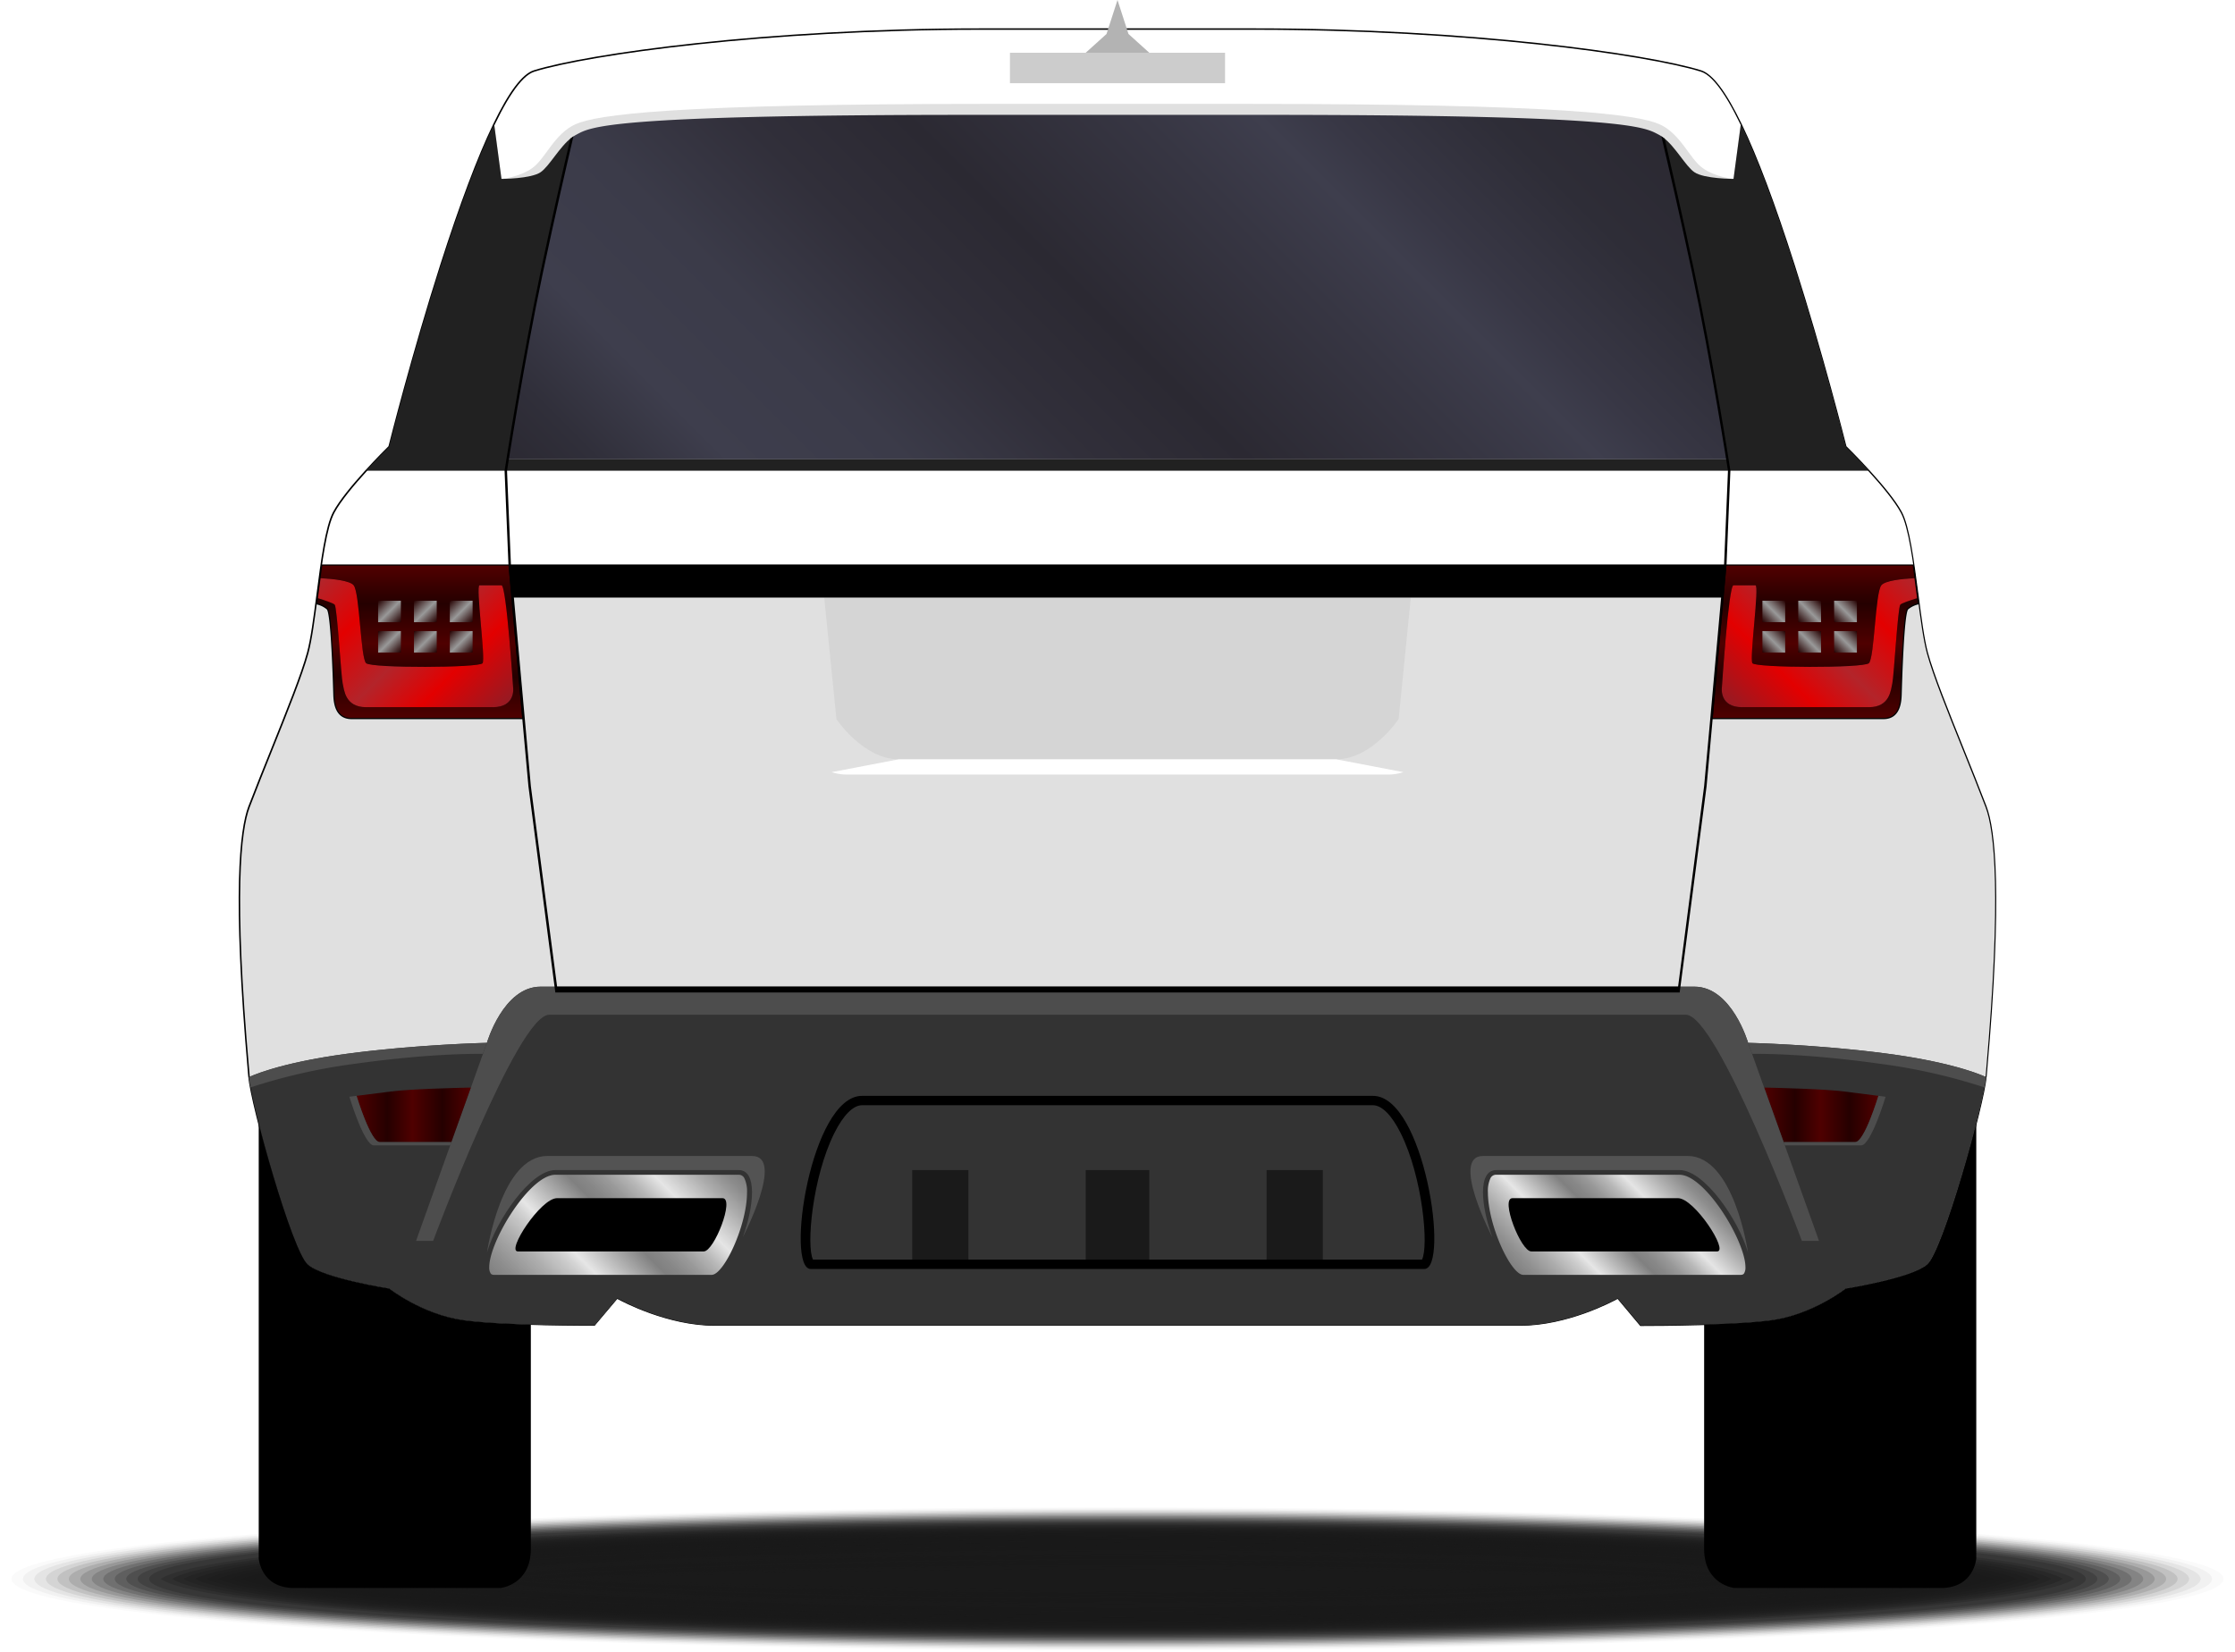 <svg xmlns="http://www.w3.org/2000/svg" xmlns:xlink="http://www.w3.org/1999/xlink" id="b9fe0c8b-da31-4d24-a272-1d8f0e060767" data-name="&#xD1;&#xEB;&#xEE;&#xE9; 1" width="914.9" height="676.21" viewBox="0 0 914.9 676.21"><defs><style>.f7ee6bad-e15a-4b2e-b477-eaecd03823f5{mask:url(#ee93e1dc-1ee3-492f-a4de-c6a6ef02c001);}.a88bf06b-cf2b-4c8a-a0a3-d4de7e8bdef0,.acd8700a-1d5d-4428-abdb-fc41ba214b8e,.b18cc130-577d-439e-93d8-f4d6f78b0227,.bb1545a0-0085-4a62-ba3a-26e46e7aa537,.e576a4cd-9e56-45c8-b7d6-6aa6552e3373,.eb74693e-6e67-429a-b21f-f2bc04d0e9ff,.eb9c511e-6c78-411c-a5cc-619ea9670285{mix-blend-mode:multiply;}.eb74693e-6e67-429a-b21f-f2bc04d0e9ff{fill:url(#e8cfe359-d964-43f1-8516-1302599c7f0c);}.a2599d84-14ae-4afd-baec-08dc97aa8fb1{mask:url(#b3d1fd4e-e14f-40a4-92dc-99ae65051cd5);}.bb1545a0-0085-4a62-ba3a-26e46e7aa537{fill:url(#fe625b83-9d94-4c35-bc12-ccc9091bbe8a);}.a98cb22d-5b0b-4e96-a4b3-89d69bebbb8a{mask:url(#e565bb45-3e2f-4f12-8e7b-c8b1a8a01a28);}.a88bf06b-cf2b-4c8a-a0a3-d4de7e8bdef0{fill:url(#abba4276-21dd-445b-a8b6-ba19d1718cff);}.a7263b03-8110-4786-b317-8e2982136220{mask:url(#b5e9676f-973a-4619-b347-ffb458816ff3);}.b18cc130-577d-439e-93d8-f4d6f78b0227{fill:url(#a3ee96fe-f75b-486c-b6ba-f4397fa6b024);}.b0c3e8de-edf9-4e5d-9fe9-a4538e377c3a{mask:url(#ed64323d-fde1-4fdc-8576-cbda35efdf04);}.eb9c511e-6c78-411c-a5cc-619ea9670285{fill:url(#f6a5cd1b-8916-4861-bbae-209cd1776c14);}.b15a3e65-2602-4ae7-b2d4-d2805a745ee0{mask:url(#fefb93f4-d104-4d4c-84a5-970b28b816ed);}.e576a4cd-9e56-45c8-b7d6-6aa6552e3373{fill:url(#b9eb2616-f9ab-4ad2-8181-925a46a4e5a9);}.a6cb56b6-2c3a-4c03-993f-1e27de0c6286{mask:url(#b817d654-2dfa-487e-9772-fd4f0bda2236);}.acd8700a-1d5d-4428-abdb-fc41ba214b8e{fill:url(#f7ae44d4-1459-47ad-a220-ce8bf956d483);}.a07671d9-a461-4eaa-935c-ed1bb033d861,.a0a76995-628d-418a-8668-8ba69456ed0f,.a0bd5538-8fa0-46b8-8fc9-d4a07d53a2a5,.a0f68307-e2c5-47cd-96d7-6e7cf814947f,.a1273ac6-e464-4b29-93fe-d2c7c324f16a,.a1bb380e-9165-430e-8490-61cec4d46639,.a26fea1a-dfa5-4245-be3f-eb294e78a425,.a34b58b3-7e79-441d-942f-5ffef9c1f684,.a5952d50-c7fc-4a77-8047-eea613eda48d,.a68aebf4-d68f-4b6a-ad59-281fa78d56f2,.a7384dce-a998-4d0e-86d5-62f826fb37f5,.a74a0682-4161-4b9c-8473-5dbadb391e27,.a7aeb760-970a-4622-adff-7fd36f553cc2,.a7ef13c3-cc5a-4f3f-ac7b-90da1a445e66,.a85cd8e2-09fe-4ef1-ac05-f4b3badfbae6,.a9545bb0-e591-4b5b-8f0a-e97e248def43,.a9e75f63-a20e-4214-ba5c-ececb45b696d,.ab1ab31c-b7ca-4b55-88c6-a5f1236624dd,.adbe5d94-04f7-489c-b38d-2f18fb261d39,.b17f8979-e59c-4aa1-b050-e29b6881169e,.b18ad1e4-c352-4a2e-b42b-254cae936cb7,.b1f27c35-a838-4299-bfe3-79d600d501c4,.b27791f3-f55c-440c-8800-73c9e9ba3e19,.b31d2403-566c-4f2a-aded-a23e9ac26551,.b34a4010-2733-4f5b-b2a5-c3e74c8f26a6,.b3b60f08-7ad2-4ba8-b67e-28160692ea77,.b65681b1-c8bd-4ae3-aaeb-1eebbb0a7b47,.b687c8a0-21c8-40e8-aa40-c299d3890124,.b7861103-a584-44d9-b220-2a149c987f58,.b9021775-0790-49de-96c1-323086f65c64,.b914b7e9-3a78-478a-b920-e5c579bf9da0,.bbcdfe8a-2fb3-4d51-ad52-0620c3b74cf2,.bd3bf5b9-bc8a-455d-91b4-96925d8bcafa,.bee50ddb-642c-42d2-87f7-f86f8ed249a3,.bf54c1df-46c9-4b78-8b2c-e6fb16171dc2,.bff750be-f6ac-4493-b59b-ef54b4535c75,.e764ab2b-32c9-4bd3-aca6-9a351b3bff1e,.e85d1d96-2f46-4862-a2de-cc3acad13644,.e88bd46d-ce22-4b8f-b499-0845048e4f6a,.e8e12ba1-98f9-4bfa-93ee-6fd31c3ac01a,.ea16b02a-513e-4ff6-9aba-1511a9f2f989,.ec3c2000-7fbf-460a-b5fe-98b9c7dd76c0,.effca1cd-8d4e-4c01-a588-9362c8374bce,.f5983d54-dd65-47e8-bfe5-56435f12aede,.f60930b2-2612-4e23-aec0-51a03d574b91,.f64fe3c2-1ad6-4847-aa73-adcf509577b2,.f983cf31-2e94-42de-a2cb-7820c58a594e,.fb133d74-7b9a-48ff-a473-ef39a232d612,.fb50818e-af39-4c10-89c9-0d54334c09ab,.fcdc7f15-c924-447b-a4b6-b3c23e2d7d8a,.fe0734ce-e523-4907-a5e3-3471bed36b40,.ff9adc8d-21c6-4371-9536-e5d83c0dbb8e{fill:#1a1a1a;}.a242a4b4-eb60-4a17-95ae-19cd4549d472,.e764ab2b-32c9-4bd3-aca6-9a351b3bff1e{opacity:0;}.f983cf31-2e94-42de-a2cb-7820c58a594e{opacity:0.02;}.bff750be-f6ac-4493-b59b-ef54b4535c75{opacity:0.04;}.bbcdfe8a-2fb3-4d51-ad52-0620c3b74cf2{opacity:0.06;}.adbe5d94-04f7-489c-b38d-2f18fb261d39{opacity:0.08;}.bf54c1df-46c9-4b78-8b2c-e6fb16171dc2{opacity:0.1;}.a34b58b3-7e79-441d-942f-5ffef9c1f684{opacity:0.12;}.a68aebf4-d68f-4b6a-ad59-281fa78d56f2{opacity:0.14;}.fcdc7f15-c924-447b-a4b6-b3c23e2d7d8a{opacity:0.16;}.a1bb380e-9165-430e-8490-61cec4d46639{opacity:0.18;}.b18ad1e4-c352-4a2e-b42b-254cae936cb7{opacity:0.2;}.a0bd5538-8fa0-46b8-8fc9-d4a07d53a2a5{opacity:0.22;}.ab1ab31c-b7ca-4b55-88c6-a5f1236624dd{opacity:0.24;}.b9021775-0790-49de-96c1-323086f65c64{opacity:0.25;}.bee50ddb-642c-42d2-87f7-f86f8ed249a3{opacity:0.27;}.b34a4010-2733-4f5b-b2a5-c3e74c8f26a6{opacity:0.29;}.a85cd8e2-09fe-4ef1-ac05-f4b3badfbae6{opacity:0.31;}.a0a76995-628d-418a-8668-8ba69456ed0f{opacity:0.33;}.fb50818e-af39-4c10-89c9-0d54334c09ab{opacity:0.35;}.a26fea1a-dfa5-4245-be3f-eb294e78a425{opacity:0.37;}.a0f68307-e2c5-47cd-96d7-6e7cf814947f{opacity:0.39;}.a1273ac6-e464-4b29-93fe-d2c7c324f16a{opacity:0.41;}.a07671d9-a461-4eaa-935c-ed1bb033d861{opacity:0.43;}.b914b7e9-3a78-478a-b920-e5c579bf9da0{opacity:0.45;}.a74a0682-4161-4b9c-8473-5dbadb391e27{opacity:0.47;}.b1f27c35-a838-4299-bfe3-79d600d501c4{opacity:0.49;}.b7861103-a584-44d9-b220-2a149c987f58{opacity:0.51;}.b17f8979-e59c-4aa1-b050-e29b6881169e{opacity:0.53;}.a7ef13c3-cc5a-4f3f-ac7b-90da1a445e66{opacity:0.55;}.a9e75f63-a20e-4214-ba5c-ececb45b696d{opacity:0.57;}.f64fe3c2-1ad6-4847-aa73-adcf509577b2{opacity:0.59;}.a7384dce-a998-4d0e-86d5-62f826fb37f5{opacity:0.61;}.b687c8a0-21c8-40e8-aa40-c299d3890124{opacity:0.63;}.b65681b1-c8bd-4ae3-aaeb-1eebbb0a7b47{opacity:0.65;}.fe0734ce-e523-4907-a5e3-3471bed36b40{opacity:0.67;}.b3b60f08-7ad2-4ba8-b67e-28160692ea77{opacity:0.69;}.a7aeb760-970a-4622-adff-7fd36f553cc2{opacity:0.71;}.b27791f3-f55c-440c-8800-73c9e9ba3e19{opacity:0.73;}.ff9adc8d-21c6-4371-9536-e5d83c0dbb8e{opacity:0.75;}.b31d2403-566c-4f2a-aded-a23e9ac26551{opacity:0.76;}.f60930b2-2612-4e23-aec0-51a03d574b91{opacity:0.78;}.bd3bf5b9-bc8a-455d-91b4-96925d8bcafa{opacity:0.8;}.e8e12ba1-98f9-4bfa-93ee-6fd31c3ac01a{opacity:0.82;}.effca1cd-8d4e-4c01-a588-9362c8374bce{opacity:0.84;}.a9545bb0-e591-4b5b-8f0a-e97e248def43{opacity:0.86;}.a5952d50-c7fc-4a77-8047-eea613eda48d{opacity:0.88;}.e85d1d96-2f46-4862-a2de-cc3acad13644{opacity:0.9;}.fb133d74-7b9a-48ff-a473-ef39a232d612{opacity:0.92;}.f5983d54-dd65-47e8-bfe5-56435f12aede{opacity:0.94;}.ea16b02a-513e-4ff6-9aba-1511a9f2f989{opacity:0.96;}.e88bd46d-ce22-4b8f-b499-0845048e4f6a{opacity:0.98;}.eb927246-9fb1-4ea7-84f4-82531885744a{fill:#e0e0e0;}.e70e409b-2bb9-4388-b818-2121784d1681{fill:#fff;}.b669261c-a91f-4a36-9835-40bc5d2a0273{mask:url(#b103a023-b89c-4dd3-996e-92a280ed60b7);}.f428a446-c3c0-412c-a9cb-babcd58a7453{fill:url(#b1a855db-a144-435f-8b03-3d2493a3ad6f);}.ef737229-03fe-419f-a9c1-64399027b715{opacity:0.05;}.b850697a-a0ef-41d3-a814-ce41808b6968{mask:url(#a9e35084-785d-4aea-bb71-20f82a5b6992);}.b2f8f3c0-bdb0-41f6-91d6-673e6458a14f{fill:url(#f881fa0a-beed-479d-8726-dd4b9eff446b);}.f2a8ca2c-d029-4b02-b44a-99cf640b703c{mask:url(#e4d67893-1959-4ba7-950e-88be0e837af1);}.fce5cca9-f0b9-467b-9c20-b85fda8b701f{fill:url(#b8b48ce6-decc-4c0a-9490-4b00d2ae40fa);}.be2d98b8-6640-463b-bccf-3a4404f28b49{mask:url(#bdf219d6-c8ac-40d6-85ce-a6aecfdd3499);}.a52d11e8-7933-4f82-91ba-341c75278da9{fill:url(#b9505f60-8190-48dd-be0f-fbc0560e3db5);}.a87349b6-147e-4b6e-9006-93b5ed97ce34{mask:url(#a8dc0b61-c83e-47f0-9e31-5b0b42ea5dac);}.b98f515d-9b94-4304-b77a-8974d0532d16{fill:url(#f9cb12c5-7424-48fc-a629-20eb7ef89ae7);}.ff90fde5-d760-4d86-b0e7-6650e4e36361{fill:#333;}.bae8b2e9-f5d4-4c17-9a2c-9262f3a6e486{mask:url(#bfed65df-2eb0-4a74-8bc7-3a0be26f2077);}.f6912e15-8126-41ce-bef7-0681f1d004ee{fill:url(#ab9b1300-fbc0-4746-9662-df6103f7bdbe);}.a2b75221-3e01-49be-94ef-ce30efc954e6{fill:#4d4d4d;}.e30d7e13-ed33-48c1-b050-6bf84b1d672c{fill:url(#e5ec723c-58ba-44c4-b663-b72c683d6536);}.ba24e84c-10b3-433e-86cd-9aa8ef941533{fill:url(#ad36d02a-736d-4e6a-ab20-d223c2d48434);}.af0fb4e8-eced-4656-b2c0-ae6fc0a9fc8d{fill:url(#a887e8d6-ceca-4f6f-adbc-37c5caaa2fa2);}.fd4688c5-5227-4835-bee9-342c372ff8db{fill:url(#a3f9a81b-f018-4026-9716-00014d9ab6ea);}.aa851ea8-d6e3-4521-8304-c9c6b95c692b{opacity:0.16;}.b21bd45e-dff0-48b3-8b23-403a233889eb{mask:url(#ed6653c4-4188-4208-b336-5addf4dfff14);}.a46ac1b5-65d2-40bd-bdd1-9fc97b67ac5d{fill:url(#e8e0d06c-a4ae-49ca-b2d7-43f15534397a);}.ae1bf7d1-71ac-4a51-863d-37241baa2a32{fill:#212121;}.fd0a2f15-f4e9-4e0f-94cf-19ca100f3135{fill:url(#b501d1aa-9fe1-4157-b3e2-4f5ad0d544ef);}.e6a615a3-b4f0-46c4-bde6-84e9b4762ffb{fill:#b3b3b3;}.adf4514a-afc4-45c8-8871-a8f4a3e3b025{fill:#ccc;}.b614c0e3-1a89-4184-9bf5-7fddcedda1ad{fill:url(#a33ddc2f-2e59-4e29-9076-54563e5e0f45);}.a0ab46ba-b234-4113-8f9b-1dc914fb0b9f{fill:url(#aa4c404d-7af4-4eef-a683-6960e84dcdf8);}.ba30dfaa-7ca7-489d-aea2-70bce85ed4c1{fill:url(#efa3c65a-7a7e-4f1d-a45c-9c8feb781780);}.b5cb0134-c3e5-4537-bd29-0d264b82d3b9{fill:url(#ef962ae3-33c3-4491-b319-45f2cf1998fb);}.eb3aae4e-6b73-4b79-a3db-df4955dade27{fill:url(#f0990ddc-813d-48f9-8a97-5d32d3e69a3b);}.aa4cc52a-43c7-40bb-996e-d5224b922cdd{fill:url(#b2fe51c0-fecc-42c4-b993-ace0c963f20f);}.f45e736a-89c4-4f3f-bdd5-f38093a6e2b9{fill:url(#aa30725b-5b67-4f35-b136-2bb423ce1792);}.bb086ace-dea3-48ab-9907-a3e554c99c1d{fill:url(#b7f33543-a4d6-4108-a616-d9d8f3a59d7d);}.eadf6c89-64e7-4029-8a2d-05face978d32{fill:url(#a8d2f85f-3037-4dd6-907f-d9281726747b);}.acb8b2b6-a577-4295-8fbe-4e9cd2fe3ce3{fill:url(#a01f149c-6149-4a25-befa-bf8437c13d85);}.f36a1a62-9e09-41e5-8cf9-554c99b28871{fill:url(#bd2bb41e-4c99-4b13-a9e7-7556c75cbc58);}.f5f7df08-d0ec-44f2-8921-f082079cd72f{fill:url(#aacb5812-8177-4c02-aa74-5753171bb11f);}.b867184d-a548-4bd3-8c75-90260a87477e{fill:url(#fb5749f2-b4ef-4013-b591-ec6e3b9e05da);}.b9792dd4-7655-49ee-86a9-ace043144c5b{fill:url(#a2fd2ca3-92d4-4b35-a323-cda7620f9103);}.a3e3a710-8991-4171-bcab-dfa820281277{fill:url(#b1729642-13c8-49e3-8134-b8f2e4317b2f);}.b05ece3a-eaf4-4f2b-a185-fee9ddbf3aa8{fill:url(#a373d3f7-3db5-4c69-a63a-8ec124955468);}.bb6d95c1-caad-4317-abb5-8d500e103a57{filter:url(#b76a6332-e8ba-4c07-9a26-a6dbec910c68);}.aaa26368-7605-4a98-aa08-24cd1812de8c{filter:url(#a2e8e909-c1dc-43e7-872d-f20456c0d8a3);}.a7df38bd-be8f-4337-b93e-422e6b85776a{filter:url(#ffbcc536-2526-43f9-be62-c83ac528ccb0);}.a0c6c1f5-bb91-4821-9cbd-d19b69af69b2{filter:url(#e2e4d790-5a26-408e-b849-d5fa5734c954);}.ac8b8990-9406-4664-9af8-0e237e4d701f{filter:url(#a9f91068-9d9f-4eef-ab6c-2cbdeb27238a);}.ac108a2f-ee76-4f63-af2d-41a208c5ee0b{filter:url(#ff428075-fb58-46fd-8b47-77341b028f24);}.a1c136c3-cd9d-40f6-b51e-80e360600519{filter:url(#a0cf4d73-c41f-42d8-bcd9-1a4f514c2816);}.b4bc7614-58ee-48ac-a115-e9bd8f02c2e6{filter:url(#e4fc1c5a-43c2-4a2e-856a-3aa6cceebfc2);}.e572050b-93b1-4a0c-8003-7d3c17d34844{filter:url(#a407f6fd-61ec-40e1-8bab-e76d7e0a5e04);}.bbb2c338-a625-4e8d-b95c-8893ce199668{filter:url(#e37e59e9-2e39-482f-9ad8-794979339832);}.ebefa6a0-a500-427f-8dae-f28a4f49b16e{filter:url(#fb73f5d3-150d-460b-8ed3-7c2db889099c);}.bf1a9708-ef7d-4984-a7c2-adbbfa5bbbdf{filter:url(#a2da8aa7-26fe-44f9-b3ef-11608a7c2af6);}.ab5d3a6a-f210-4fec-86b1-2820d4effd79{filter:url(#ff5bb470-c039-40b1-929a-f43c857dc5e3);}.b8c9492e-28e5-4dbf-939e-b0be70fe3855{filter:url(#f2dac53c-feeb-480f-bba4-271025f1b8ec);}</style><filter id="f2dac53c-feeb-480f-bba4-271025f1b8ec" x="180.57" y="-8692" width="638.86" height="32766" filterUnits="userSpaceOnUse" color-interpolation-filters="sRGB"></filter><mask id="ee93e1dc-1ee3-492f-a4de-c6a6ef02c001" x="180.57" y="-8692" width="638.86" height="32766" maskUnits="userSpaceOnUse"><g class="b8c9492e-28e5-4dbf-939e-b0be70fe3855"></g></mask><linearGradient id="e8cfe359-d964-43f1-8516-1302599c7f0c" x1="180.57" y1="469.19" x2="819.43" y2="469.19" gradientUnits="userSpaceOnUse"><stop offset="0" stop-color="#666"></stop><stop offset="0.01" stop-color="#717171"></stop><stop offset="0.06" stop-color="#979797"></stop><stop offset="0.11" stop-color="#b7b7b7"></stop><stop offset="0.16" stop-color="#d1d1d1"></stop><stop offset="0.22" stop-color="#e6e6e6"></stop><stop offset="0.29" stop-color="#f4f4f4"></stop><stop offset="0.37" stop-color="#fcfcfc"></stop><stop offset="0.5" stop-color="#fff"></stop><stop offset="0.63" stop-color="#fcfcfc"></stop><stop offset="0.71" stop-color="#f4f4f4"></stop><stop offset="0.78" stop-color="#e6e6e6"></stop><stop offset="0.84" stop-color="#d1d1d1"></stop><stop offset="0.89" stop-color="#b7b7b7"></stop><stop offset="0.94" stop-color="#979797"></stop><stop offset="0.99" stop-color="#717171"></stop><stop offset="1" stop-color="#666"></stop></linearGradient><filter id="ff5bb470-c039-40b1-929a-f43c857dc5e3" x="312.89" y="-8692" width="374.22" height="32766" filterUnits="userSpaceOnUse" color-interpolation-filters="sRGB"></filter><mask id="b3d1fd4e-e14f-40a4-92dc-99ae65051cd5" x="312.89" y="-8692" width="374.22" height="32766" maskUnits="userSpaceOnUse"><g class="ab5d3a6a-f210-4fec-86b1-2820d4effd79"></g></mask><linearGradient id="fe625b83-9d94-4c35-bc12-ccc9091bbe8a" x1="500" y1="704.48" x2="500" y2="593.14" gradientUnits="userSpaceOnUse"><stop offset="0.2" stop-color="#b3b3b3"></stop><stop offset="1" stop-color="#666"></stop></linearGradient><filter id="a2da8aa7-26fe-44f9-b3ef-11608a7c2af6" x="145.08" y="-8692" width="709.83" height="32766" filterUnits="userSpaceOnUse" color-interpolation-filters="sRGB"></filter><mask id="e565bb45-3e2f-4f12-8e7b-c8b1a8a01a28" x="145.08" y="-8692" width="709.83" height="32766" maskUnits="userSpaceOnUse"><g class="bf1a9708-ef7d-4984-a7c2-adbbfa5bbbdf"></g></mask><linearGradient id="abba4276-21dd-445b-a8b6-ba19d1718cff" x1="500" y1="704.49" x2="500" y2="577.31" gradientUnits="userSpaceOnUse"><stop offset="0.2" stop-color="gray"></stop><stop offset="0.28" stop-color="#676767"></stop><stop offset="0.43" stop-color="#424242"></stop><stop offset="0.58" stop-color="#252525"></stop><stop offset="0.72" stop-color="#111"></stop><stop offset="0.86" stop-color="#040404"></stop><stop offset="1"></stop></linearGradient><filter id="fb73f5d3-150d-460b-8ed3-7c2db889099c" x="589.55" y="-8692" width="49.17" height="32766" filterUnits="userSpaceOnUse" color-interpolation-filters="sRGB"></filter><mask id="b5e9676f-973a-4619-b347-ffb458816ff3" x="589.55" y="-8692" width="49.17" height="32766" maskUnits="userSpaceOnUse"><g class="ebefa6a0-a500-427f-8dae-f28a4f49b16e"></g></mask><linearGradient id="a3ee96fe-f75b-486c-b6ba-f4397fa6b024" x1="614.14" y1="478" x2="614.14" y2="406.54" gradientUnits="userSpaceOnUse"><stop offset="0"></stop><stop offset="0.49" stop-color="#333"></stop></linearGradient><filter id="e37e59e9-2e39-482f-9ad8-794979339832" x="361.28" y="-8692" width="49.17" height="32766" filterUnits="userSpaceOnUse" color-interpolation-filters="sRGB"></filter><mask id="ed64323d-fde1-4fdc-8576-cbda35efdf04" x="361.28" y="-8692" width="49.17" height="32766" maskUnits="userSpaceOnUse"><g class="bbb2c338-a625-4e8d-b95c-8893ce199668"></g></mask><linearGradient id="f6a5cd1b-8916-4861-bbae-209cd1776c14" x1="385.86" y1="478" x2="385.86" y2="406.54" xlink:href="#a3ee96fe-f75b-486c-b6ba-f4397fa6b024"></linearGradient><filter id="a407f6fd-61ec-40e1-8bab-e76d7e0a5e04" x="837.81" y="-8692" width="21.7" height="32766" filterUnits="userSpaceOnUse" color-interpolation-filters="sRGB"></filter><mask id="fefb93f4-d104-4d4c-84a5-970b28b816ed" x="837.81" y="-8692" width="21.7" height="32766" maskUnits="userSpaceOnUse"><g class="e572050b-93b1-4a0c-8003-7d3c17d34844"></g></mask><linearGradient id="b9eb2616-f9ab-4ad2-8181-925a46a4e5a9" x1="859.51" y1="528.84" x2="837.81" y2="528.84" gradientUnits="userSpaceOnUse"><stop offset="0" stop-color="#fff"></stop><stop offset="1"></stop></linearGradient><filter id="e4fc1c5a-43c2-4a2e-856a-3aa6cceebfc2" x="140.49" y="-8692" width="21.7" height="32766" filterUnits="userSpaceOnUse" color-interpolation-filters="sRGB"></filter><mask id="b817d654-2dfa-487e-9772-fd4f0bda2236" x="140.49" y="-8692" width="21.7" height="32766" maskUnits="userSpaceOnUse"><g class="b4bc7614-58ee-48ac-a115-e9bd8f02c2e6"></g></mask><linearGradient id="f7ae44d4-1459-47ad-a220-ce8bf956d483" x1="140.49" y1="528.84" x2="162.19" y2="528.84" gradientUnits="userSpaceOnUse"><stop offset="0.01" stop-color="#fff"></stop><stop offset="1"></stop></linearGradient><filter id="a0cf4d73-c41f-42d8-bcd9-1a4f514c2816" x="180.57" y="453.17" width="638.86" height="32.04" filterUnits="userSpaceOnUse" color-interpolation-filters="sRGB"></filter><mask id="b103a023-b89c-4dd3-996e-92a280ed60b7" x="138.02" y="291.27" width="638.86" height="32.04" maskUnits="userSpaceOnUse"><g class="a1c136c3-cd9d-40f6-b51e-80e360600519"><g transform="translate(-42.55 -161.9)"><g class="f7ee6bad-e15a-4b2e-b477-eaecd03823f5"><path class="eb74693e-6e67-429a-b21f-f2bc04d0e9ff" d="M813.52,456.3H634.08S629.58,479,610.56,479H389.44c-19,0-23.52-22.67-23.52-22.67H186.48a6.39,6.39,0,0,1-5.91-3.13l6.31,25.8s5.54,6.24,64.31,6.24H748.81c58.77,0,64.31-6.24,64.31-6.24l6.31-25.8A6.39,6.39,0,0,1,813.52,456.3Z"></path></g></g></g></mask><linearGradient id="b1a855db-a144-435f-8b03-3d2493a3ad6f" x1="180.57" y1="469.19" x2="819.43" y2="469.19" gradientUnits="userSpaceOnUse"><stop offset="0" stop-color="#fff"></stop><stop offset="0.07" stop-color="#fff"></stop><stop offset="0.5" stop-color="#fff"></stop><stop offset="0.93" stop-color="#fff"></stop><stop offset="1" stop-color="#fff"></stop></linearGradient><filter id="ff428075-fb58-46fd-8b47-77341b028f24" x="589.55" y="406.54" width="49.17" height="71.46" filterUnits="userSpaceOnUse" color-interpolation-filters="sRGB"></filter><mask id="a9e35084-785d-4aea-bb71-20f82a5b6992" x="547" y="244.64" width="49.17" height="71.46" maskUnits="userSpaceOnUse"><g class="ac108a2f-ee76-4f63-af2d-41a208c5ee0b"><g transform="translate(-42.55 -161.9)"><g class="a7263b03-8110-4786-b317-8e2982136220"><path class="b18cc130-577d-439e-93d8-f4d6f78b0227" d="M634.08,456.3l4.64-49.76H620.06l-5,49.76s-11,16.44-25.52,16.44L617,478h0C630.63,473.66,634.08,456.3,634.08,456.3Z"></path></g></g></g></mask><linearGradient id="f881fa0a-beed-479d-8726-dd4b9eff446b" x1="614.14" y1="478" x2="614.14" y2="406.54" gradientUnits="userSpaceOnUse"><stop offset="0"></stop><stop offset="0.49"></stop></linearGradient><filter id="a9f91068-9d9f-4eef-ab6c-2cbdeb27238a" x="361.28" y="406.54" width="49.17" height="71.46" filterUnits="userSpaceOnUse" color-interpolation-filters="sRGB"></filter><mask id="e4d67893-1959-4ba7-950e-88be0e837af1" x="318.73" y="244.64" width="49.17" height="71.46" maskUnits="userSpaceOnUse"><g class="ac8b8990-9406-4664-9af8-0e237e4d701f"><g transform="translate(-42.55 -161.9)"><g class="b0c3e8de-edf9-4e5d-9fe9-a4538e377c3a"><path class="eb9c511e-6c78-411c-a5cc-619ea9670285" d="M365.92,456.3l-4.64-49.76h18.66l5,49.76s11,16.44,25.52,16.44L383,478h0C369.37,473.66,365.92,456.3,365.92,456.3Z"></path></g></g></g></mask><linearGradient id="b8b48ce6-decc-4c0a-9490-4b00d2ae40fa" x1="385.86" y1="478" x2="385.86" y2="406.54" xlink:href="#f881fa0a-beed-479d-8726-dd4b9eff446b"></linearGradient><filter id="e2e4d790-5a26-408e-b849-d5fa5734c954" x="837.81" y="456.3" width="21.7" height="145.09" filterUnits="userSpaceOnUse" color-interpolation-filters="sRGB"></filter><mask id="bdf219d6-c8ac-40d6-85ce-a6aecfdd3499" x="795.26" y="294.4" width="21.7" height="145.09" maskUnits="userSpaceOnUse"><g class="a0c6c1f5-bb91-4821-9cbd-d19b69af69b2"><g transform="translate(-42.55 -161.9)"><g class="b15a3e65-2602-4ae7-b2d4-d2805a745ee0"><path class="e576a4cd-9e56-45c8-b7d6-6aa6552e3373" d="M838.7,523.58a265.11,265.11,0,0,0,17,77.81c1.36-15.57,8-87.86-.13-109.15-4.36-11.42-9.66-24.3-14.27-35.94h0S835.7,473.7,838.7,523.58Z"></path></g></g></g></mask><linearGradient id="b9505f60-8190-48dd-be0f-fbc0560e3db5" x1="859.51" y1="528.84" x2="837.81" y2="528.84" gradientUnits="userSpaceOnUse"><stop offset="0" stop-color="#fff"></stop><stop offset="1" stop-color="#fff"></stop></linearGradient><filter id="ffbcc536-2526-43f9-be62-c83ac528ccb0" x="140.49" y="456.3" width="21.7" height="145.09" filterUnits="userSpaceOnUse" color-interpolation-filters="sRGB"></filter><mask id="a8dc0b61-c83e-47f0-9e31-5b0b42ea5dac" x="97.94" y="294.4" width="21.7" height="145.09" maskUnits="userSpaceOnUse"><g class="a7df38bd-be8f-4337-b93e-422e6b85776a"><g transform="translate(-42.55 -161.9)"><g class="a6cb56b6-2c3a-4c03-993f-1e27de0c6286"><path class="acd8700a-1d5d-4428-abdb-fc41ba214b8e" d="M161.3,523.58a265.11,265.11,0,0,1-17,77.81c-1.36-15.57-8-87.86.13-109.15,4.36-11.42,9.66-24.3,14.27-35.94h0S164.3,473.7,161.3,523.58Z"></path></g></g></g></mask><linearGradient id="f9cb12c5-7424-48fc-a629-20eb7ef89ae7" x1="140.49" y1="528.84" x2="162.19" y2="528.84" gradientUnits="userSpaceOnUse"><stop offset="0.01" stop-color="#fff"></stop><stop offset="1" stop-color="#fff"></stop></linearGradient><filter id="a2e8e909-c1dc-43e7-872d-f20456c0d8a3" x="312.89" y="593.14" width="374.22" height="111.34" filterUnits="userSpaceOnUse" color-interpolation-filters="sRGB"></filter><mask id="bfed65df-2eb0-4a74-8bc7-3a0be26f2077" x="270.34" y="431.24" width="374.22" height="111.34" maskUnits="userSpaceOnUse"><g class="aaa26368-7605-4a98-aa08-24cd1812de8c"><g transform="translate(-42.55 -161.9)"><g class="a2599d84-14ae-4afd-baec-08dc97aa8fb1"><path class="bb1545a0-0085-4a62-ba3a-26e46e7aa537" d="M651.59,630.8h35.52s-7.36-37.66-28-37.66H340.91c-20.66,0-28,37.66-28,37.66h35.52c16.51,0,13,13.19,13,13.19l-13.58,60.49H652.16L638.58,644S635.08,630.8,651.59,630.8Z"></path></g></g></g></mask><linearGradient id="ab9b1300-fbc0-4746-9662-df6103f7bdbe" x1="500" y1="704.48" x2="500" y2="593.14" gradientUnits="userSpaceOnUse"><stop offset="0.2"></stop><stop offset="1"></stop></linearGradient><linearGradient id="e5ec723c-58ba-44c4-b663-b72c683d6536" x1="764.7" y1="618.28" x2="811.52" y2="618.28" gradientUnits="userSpaceOnUse"><stop offset="0" stop-color="#4f0000"></stop><stop offset="0.27" stop-color="#250000"></stop><stop offset="0.49" stop-color="#4f0000"></stop><stop offset="0.75" stop-color="#250000"></stop><stop offset="0.99" stop-color="#4f0000"></stop></linearGradient><linearGradient id="ad36d02a-736d-4e6a-ab20-d223c2d48434" x1="674.68" y1="693.63" x2="729.97" y2="638.34" gradientUnits="userSpaceOnUse"><stop offset="0" stop-color="gray"></stop><stop offset="0.06" stop-color="#8d8d8d"></stop><stop offset="0.17" stop-color="#aeaeae"></stop><stop offset="0.25" stop-color="#ccc"></stop><stop offset="0.27" stop-color="#d5d5d5"></stop><stop offset="0.3" stop-color="#e6e6e6"></stop><stop offset="0.5" stop-color="gray"></stop><stop offset="0.54" stop-color="#878787"></stop><stop offset="0.6" stop-color="#999"></stop><stop offset="0.67" stop-color="#b7b7b7"></stop><stop offset="0.74" stop-color="#e0e0e0"></stop><stop offset="0.75" stop-color="#e6e6e6"></stop><stop offset="0.75" stop-color="#e4e4e4"></stop><stop offset="0.87" stop-color="#aeaeae"></stop><stop offset="0.95" stop-color="#8d8d8d"></stop><stop offset="1" stop-color="gray"></stop></linearGradient><linearGradient id="a887e8d6-ceca-4f6f-adbc-37c5caaa2fa2" x1="188.48" y1="618.28" x2="235.3" y2="618.28" xlink:href="#e5ec723c-58ba-44c4-b663-b72c683d6536"></linearGradient><linearGradient id="a3f9a81b-f018-4026-9716-00014d9ab6ea" x1="261.9" y1="701.76" x2="333.45" y2="630.22" xlink:href="#ad36d02a-736d-4e6a-ab20-d223c2d48434"></linearGradient><filter id="b76a6332-e8ba-4c07-9a26-a6dbec910c68" x="145.08" y="577.31" width="709.83" height="127.18" filterUnits="userSpaceOnUse" color-interpolation-filters="sRGB"></filter><mask id="ed6653c4-4188-4208-b336-5addf4dfff14" x="102.54" y="415.41" width="709.83" height="127.18" maskUnits="userSpaceOnUse"><g class="bb6d95c1-caad-4317-abb5-8d500e103a57"><g transform="translate(-42.55 -161.9)"><g class="a98cb22d-5b0b-4e96-a4b3-89d69bebbb8a"><path class="a88bf06b-cf2b-4c8a-a0a3-d4de7e8bdef0" d="M812.68,597.46c-28.4-4-46.92-4.19-52.91-4.13l4.93,13.79c6.89.15,24.75.6,32.72,1.61l17,2.16s-6,19.91-10,19.91H773.17l14,39.09h-7s-34.52-92.58-47.52-92.58H267.36c-13,0-47.52,92.58-47.52,92.58h-7l14-39.09H195.57c-4,0-10-19.91-10-19.91l17-2.16c8-1,25.83-1.46,32.72-1.61l4.93-13.79c-6-.06-24.51.14-52.91,4.13a236,236,0,0,0-42.24,9.61c3.27,17.71,17.62,67.32,23.39,72.44,6.34,5.63,33.36,9.87,33.36,9.87s13.67,10.73,30.68,13,53.36,2.11,53.36,2.11l9.34-11.1s19.35,11.1,40,11.1h12.6L361.42,644s3.5-13.19-13-13.19H312.89s7.36-37.66,28-37.66H659.09c20.66,0,28,37.66,28,37.66H651.59c-16.51,0-13,13.19-13,13.19l13.58,60.49h12.6c20.68,0,40-11.1,40-11.1l9.34,11.1s36.35.15,53.36-2.11,30.68-13,30.68-13,27-4.24,33.36-9.87c5.77-5.12,20.12-54.73,23.39-72.44A236,236,0,0,0,812.68,597.46ZM350.39,635.14c13.48,0-3.81,33.22-3.81,33.22h0c4.59-12.61,6.11-27.46-1.67-27.46h-75c-10.14,0-24.15,20.45-28,33.72h0s5.67-39.48,24.68-39.48Zm407.76,39.48c-3.87-13.27-17.88-33.72-28-33.72h-75c-7.78,0-6.26,14.85-1.67,27.46h0s-17.29-33.22-3.81-33.22h83.86c19,0,24.68,39.48,24.68,39.48Z"></path></g></g></g></mask><linearGradient id="e8e0d06c-a4ae-49ca-b2d7-43f15534397a" x1="500" y1="704.49" x2="500" y2="577.31" xlink:href="#ab9b1300-fbc0-4746-9662-df6103f7bdbe"></linearGradient><linearGradient id="b501d1aa-9fe1-4157-b3e2-4f5ad0d544ef" x1="348.81" y1="448.4" x2="651.19" y2="146.02" gradientUnits="userSpaceOnUse"><stop offset="0" stop-color="#2b2932"></stop><stop offset="0.06" stop-color="#302f3a"></stop><stop offset="0.15" stop-color="#3e3e4d"></stop><stop offset="0.27" stop-color="#3b3b49"></stop><stop offset="0.39" stop-color="#312f3a"></stop><stop offset="0.5" stop-color="#2b2932"></stop><stop offset="0.66" stop-color="#373643"></stop><stop offset="0.74" stop-color="#3e3e4d"></stop><stop offset="0.79" stop-color="#383745"></stop><stop offset="0.9" stop-color="#2e2d37"></stop><stop offset="1" stop-color="#2b2932"></stop></linearGradient><linearGradient id="a33ddc2f-2e59-4e29-9076-54563e5e0f45" x1="785.64" y1="455.82" x2="785.64" y2="393.46" xlink:href="#e5ec723c-58ba-44c4-b663-b72c683d6536"></linearGradient><linearGradient id="aa4c404d-7af4-4eef-a683-6960e84dcdf8" x1="754.22" y1="454.2" x2="818.04" y2="390.38" gradientUnits="userSpaceOnUse"><stop offset="0" stop-color="#961a23"></stop><stop offset="0.17" stop-color="#c60a0d"></stop><stop offset="0.27" stop-color="#e30000"></stop><stop offset="0.49" stop-color="#b3242a"></stop><stop offset="0.75" stop-color="#e30000"></stop><stop offset="0.99" stop-color="#b3242a"></stop></linearGradient><linearGradient id="efa3c65a-7a7e-4f1d-a45c-9c8feb781780" x1="721.58" y1="254.85" x2="730.64" y2="245.79" gradientUnits="userSpaceOnUse"><stop offset="0" stop-color="#250000"></stop><stop offset="0.17" stop-color="#4a3131"></stop><stop offset="0.5" stop-color="#999"></stop><stop offset="0.67" stop-color="#746868"></stop><stop offset="1" stop-color="#250000"></stop></linearGradient><linearGradient id="ef962ae3-33c3-4491-b319-45f2cf1998fb" x1="721.58" y1="267.28" x2="730.64" y2="258.21" xlink:href="#efa3c65a-7a7e-4f1d-a45c-9c8feb781780"></linearGradient><linearGradient id="f0990ddc-813d-48f9-8a97-5d32d3e69a3b" x1="736.25" y1="254.85" x2="745.32" y2="245.79" xlink:href="#efa3c65a-7a7e-4f1d-a45c-9c8feb781780"></linearGradient><linearGradient id="b2fe51c0-fecc-42c4-b993-ace0c963f20f" x1="736.25" y1="267.28" x2="745.32" y2="258.21" xlink:href="#efa3c65a-7a7e-4f1d-a45c-9c8feb781780"></linearGradient><linearGradient id="aa30725b-5b67-4f35-b136-2bb423ce1792" x1="750.93" y1="254.85" x2="759.99" y2="245.79" xlink:href="#efa3c65a-7a7e-4f1d-a45c-9c8feb781780"></linearGradient><linearGradient id="b7f33543-a4d6-4108-a616-d9d8f3a59d7d" x1="750.93" y1="267.28" x2="759.99" y2="258.21" xlink:href="#efa3c65a-7a7e-4f1d-a45c-9c8feb781780"></linearGradient><linearGradient id="a8d2f85f-3037-4dd6-907f-d9281726747b" x1="965.29" y1="455.82" x2="965.29" y2="393.46" gradientTransform="matrix(-1, 0, 0, 1, 1179.65, 0)" xlink:href="#e5ec723c-58ba-44c4-b663-b72c683d6536"></linearGradient><linearGradient id="a01f149c-6149-4a25-befa-bf8437c13d85" x1="933.87" y1="454.2" x2="997.69" y2="390.38" gradientTransform="matrix(-1, 0, 0, 1, 1179.65, 0)" xlink:href="#aa4c404d-7af4-4eef-a683-6960e84dcdf8"></linearGradient><linearGradient id="bd2bb41e-4c99-4b13-a9e7-7556c75cbc58" x1="943.77" y1="416.75" x2="952.84" y2="407.68" gradientTransform="matrix(1, 0, 0, -1, -716.96, 824.43)" xlink:href="#efa3c65a-7a7e-4f1d-a45c-9c8feb781780"></linearGradient><linearGradient id="aacb5812-8177-4c02-aa74-5753171bb11f" x1="943.77" y1="429.17" x2="952.84" y2="420.11" gradientTransform="matrix(1, 0, 0, -1, -716.96, 849.28)" xlink:href="#efa3c65a-7a7e-4f1d-a45c-9c8feb781780"></linearGradient><linearGradient id="fb5749f2-b4ef-4013-b591-ec6e3b9e05da" x1="958.45" y1="416.75" x2="967.51" y2="407.68" gradientTransform="matrix(1, 0, 0, -1, -746.31, 824.43)" xlink:href="#efa3c65a-7a7e-4f1d-a45c-9c8feb781780"></linearGradient><linearGradient id="a2fd2ca3-92d4-4b35-a323-cda7620f9103" x1="958.45" y1="429.17" x2="967.51" y2="420.11" gradientTransform="matrix(1, 0, 0, -1, -746.31, 849.28)" xlink:href="#efa3c65a-7a7e-4f1d-a45c-9c8feb781780"></linearGradient><linearGradient id="b1729642-13c8-49e3-8134-b8f2e4317b2f" x1="973.12" y1="416.75" x2="982.19" y2="407.68" gradientTransform="matrix(1, 0, 0, -1, -775.66, 824.43)" xlink:href="#efa3c65a-7a7e-4f1d-a45c-9c8feb781780"></linearGradient><linearGradient id="a373d3f7-3db5-4c69-a63a-8ec124955468" x1="973.12" y1="429.17" x2="982.19" y2="420.11" gradientTransform="matrix(1, 0, 0, -1, -775.66, 849.28)" xlink:href="#efa3c65a-7a7e-4f1d-a45c-9c8feb781780"></linearGradient></defs><ellipse class="e764ab2b-32c9-4bd3-aca6-9a351b3bff1e" cx="457.45" cy="646.38" rx="457.45" ry="29.83"></ellipse><ellipse class="f983cf31-2e94-42de-a2cb-7820c58a594e" cx="457.45" cy="646.38" rx="452.75" ry="29.31"></ellipse><ellipse class="bff750be-f6ac-4493-b59b-ef54b4535c75" cx="457.45" cy="646.38" rx="448.06" ry="28.8"></ellipse><ellipse class="bbcdfe8a-2fb3-4d51-ad52-0620c3b74cf2" cx="457.45" cy="646.38" rx="443.36" ry="28.28"></ellipse><ellipse class="adbe5d94-04f7-489c-b38d-2f18fb261d39" cx="457.45" cy="646.38" rx="438.66" ry="27.77"></ellipse><ellipse class="bf54c1df-46c9-4b78-8b2c-e6fb16171dc2" cx="457.45" cy="646.38" rx="433.96" ry="27.26"></ellipse><ellipse class="a34b58b3-7e79-441d-942f-5ffef9c1f684" cx="457.45" cy="646.38" rx="429.27" ry="26.74"></ellipse><ellipse class="a68aebf4-d68f-4b6a-ad59-281fa78d56f2" cx="457.45" cy="646.38" rx="424.57" ry="26.23"></ellipse><ellipse class="fcdc7f15-c924-447b-a4b6-b3c23e2d7d8a" cx="457.45" cy="646.38" rx="419.87" ry="25.71"></ellipse><ellipse class="a1bb380e-9165-430e-8490-61cec4d46639" cx="457.45" cy="646.38" rx="415.17" ry="25.2"></ellipse><ellipse class="b18ad1e4-c352-4a2e-b42b-254cae936cb7" cx="457.45" cy="646.38" rx="410.47" ry="24.68"></ellipse><ellipse class="a0bd5538-8fa0-46b8-8fc9-d4a07d53a2a5" cx="457.45" cy="646.38" rx="405.78" ry="24.17"></ellipse><ellipse class="ab1ab31c-b7ca-4b55-88c6-a5f1236624dd" cx="457.45" cy="646.38" rx="401.08" ry="23.66"></ellipse><ellipse class="b9021775-0790-49de-96c1-323086f65c64" cx="457.45" cy="646.38" rx="396.38" ry="23.14"></ellipse><path class="bee50ddb-642c-42d2-87f7-f86f8ed249a3" d="M500,830.9c-204.4,0-373.48-10-391.68-22.62,18.2-12.6,187.28-22.63,391.68-22.63s373.48,10,391.68,22.63C873.48,820.87,704.4,830.9,500,830.9Z" transform="translate(-42.55 -161.9)"></path><path class="b34a4010-2733-4f5b-b2a5-c3e74c8f26a6" d="M500,830.39c-200.95,0-367.48-9.79-387-22.11,19.51-12.32,186-22.12,387-22.12s367.48,9.8,387,22.12C867.48,820.6,701,830.39,500,830.39Z" transform="translate(-42.55 -161.9)"></path><path class="a85cd8e2-09fe-4ef1-ac05-f4b3badfbae6" d="M500,829.88c-197.51,0-361.49-9.56-382.29-21.6,20.8-12,184.78-21.6,382.29-21.6s361.49,9.55,382.29,21.6C861.49,820.32,697.51,829.88,500,829.88Z" transform="translate(-42.55 -161.9)"></path><path class="a0a76995-628d-418a-8668-8ba69456ed0f" d="M500,829.36c-194.06,0-355.49-9.32-377.59-21.08,22.1-11.77,183.53-21.09,377.59-21.09s355.49,9.32,377.59,21.09C855.49,820,694.06,829.36,500,829.36Z" transform="translate(-42.55 -161.9)"></path><path class="fb50818e-af39-4c10-89c9-0d54334c09ab" d="M500,828.85c-190.61,0-349.49-9.09-372.89-20.57,23.4-11.49,182.28-20.57,372.89-20.57s349.49,9.08,372.89,20.57C849.49,819.76,690.61,828.85,500,828.85Z" transform="translate(-42.55 -161.9)"></path><path class="a26fea1a-dfa5-4245-be3f-eb294e78a425" d="M500,828.33c-187.17,0-343.49-8.84-368.19-20.05,24.7-11.21,181-20.06,368.19-20.06s343.49,8.85,368.19,20.06C843.49,819.49,687.17,828.33,500,828.33Z" transform="translate(-42.55 -161.9)"></path><path class="a0f68307-e2c5-47cd-96d7-6e7cf814947f" d="M500,827.82c-183.72,0-337.5-8.61-363.5-19.54,26-10.94,179.78-19.55,363.5-19.55s337.5,8.61,363.5,19.55C837.5,819.21,683.72,827.82,500,827.82Z" transform="translate(-42.55 -161.9)"></path><path class="a1273ac6-e464-4b29-93fe-d2c7c324f16a" d="M500,827.3c-180.28,0-331.5-8.37-358.8-19,27.3-10.66,178.52-19,358.8-19s331.5,8.37,358.8,19C831.5,818.93,680.28,827.3,500,827.3Z" transform="translate(-42.55 -161.9)"></path><path class="a07671d9-a461-4eaa-935c-ed1bb033d861" d="M500,826.79c-176.83,0-325.5-8.13-354.1-18.51,28.6-10.38,177.27-18.52,354.1-18.52s325.5,8.14,354.1,18.52C825.5,818.66,676.83,826.79,500,826.79Z" transform="translate(-42.55 -161.9)"></path><path class="b914b7e9-3a78-478a-b920-e5c579bf9da0" d="M500,826.28c-173.38,0-319.5-7.9-349.4-18,29.9-10.11,176-18,349.4-18s319.5,7.89,349.4,18C819.5,818.38,673.38,826.28,500,826.28Z" transform="translate(-42.55 -161.9)"></path><path class="a74a0682-4161-4b9c-8473-5dbadb391e27" d="M500,825.76c-169.94,0-313.5-7.66-344.71-17.48,31.21-9.83,174.77-17.49,344.71-17.49s313.5,7.66,344.71,17.49C813.5,818.1,669.94,825.76,500,825.76Z" transform="translate(-42.55 -161.9)"></path><path class="b1f27c35-a838-4299-bfe3-79d600d501c4" d="M500,825.25c-166.49,0-307.51-7.42-340-17,32.5-9.55,173.52-17,340-17s307.51,7.42,340,17C807.51,817.83,666.49,825.25,500,825.25Z" transform="translate(-42.55 -161.9)"></path><path class="b7861103-a584-44d9-b220-2a149c987f58" d="M500,824.73c-163,0-301.51-7.18-335.31-16.45C198.49,799,337,791.82,500,791.82S801.51,799,835.31,808.28C801.51,817.55,663.05,824.73,500,824.73Z" transform="translate(-42.55 -161.9)"></path><path class="b17f8979-e59c-4aa1-b050-e29b6881169e" d="M500,824.22c-159.6,0-295.51-7-330.61-15.94,35.1-9,171-15.95,330.61-15.95s295.51,6.95,330.61,15.95C795.51,817.27,659.6,824.22,500,824.22Z" transform="translate(-42.55 -161.9)"></path><path class="a7ef13c3-cc5a-4f3f-ac7b-90da1a445e66" d="M500,823.7c-156.15,0-289.51-6.71-325.91-15.42,36.4-8.72,169.76-15.43,325.91-15.43s289.51,6.71,325.91,15.43C789.51,817,656.15,823.7,500,823.7Z" transform="translate(-42.55 -161.9)"></path><path class="a9e75f63-a20e-4214-ba5c-ececb45b696d" d="M500,823.19c-152.71,0-283.52-6.47-321.22-14.91,37.7-8.44,168.51-14.92,321.22-14.92s283.52,6.48,321.22,14.92C783.52,816.72,652.71,823.19,500,823.19Z" transform="translate(-42.55 -161.9)"></path><path class="f64fe3c2-1ad6-4847-aa73-adcf509577b2" d="M500,822.68c-149.26,0-277.52-6.24-316.52-14.4,39-8.17,167.26-14.4,316.52-14.4s277.52,6.23,316.52,14.4C777.52,816.44,649.26,822.68,500,822.68Z" transform="translate(-42.55 -161.9)"></path><path class="a7384dce-a998-4d0e-86d5-62f826fb37f5" d="M500,822.16c-145.82,0-271.52-6-311.82-13.88,40.3-7.89,166-13.89,311.82-13.89s271.52,6,311.82,13.89C771.52,816.16,645.82,822.16,500,822.16Z" transform="translate(-42.55 -161.9)"></path><path class="b687c8a0-21c8-40e8-aa40-c299d3890124" d="M500,821.65c-142.37,0-265.52-5.76-307.12-13.37,41.6-7.61,164.75-13.37,307.12-13.37s265.52,5.76,307.12,13.37C765.52,815.89,642.37,821.65,500,821.65Z" transform="translate(-42.55 -161.9)"></path><path class="b65681b1-c8bd-4ae3-aaeb-1eebbb0a7b47" d="M500,821.13c-138.92,0-259.52-5.52-302.43-12.85,42.91-7.34,163.51-12.86,302.43-12.86s259.52,5.52,302.43,12.86C759.52,815.61,638.92,821.13,500,821.13Z" transform="translate(-42.55 -161.9)"></path><path class="fe0734ce-e523-4907-a5e3-3471bed36b40" d="M500,820.62c-135.48,0-253.53-5.29-297.73-12.34,44.2-7.06,162.25-12.35,297.73-12.35s253.53,5.29,297.73,12.35C753.53,815.33,635.48,820.62,500,820.62Z" transform="translate(-42.55 -161.9)"></path><path class="b3b60f08-7ad2-4ba8-b67e-28160692ea77" d="M500,820.1c-132,0-247.53-5-293-11.82,45.5-6.78,161-11.83,293-11.83s247.53,5,293,11.83C747.53,815.06,632,820.1,500,820.1Z" transform="translate(-42.55 -161.9)"></path><path class="a7aeb760-970a-4622-adff-7fd36f553cc2" d="M500,819.59c-128.59,0-241.53-4.81-288.33-11.31C258.47,801.77,371.41,797,500,797s241.53,4.81,288.33,11.32C741.53,814.78,628.59,819.59,500,819.59Z" transform="translate(-42.55 -161.9)"></path><path class="b27791f3-f55c-440c-8800-73c9e9ba3e19" d="M500,819.08c-125.14,0-235.53-4.58-283.64-10.8,48.11-6.23,158.5-10.8,283.64-10.8s235.53,4.57,283.63,10.8C735.53,814.5,625.14,819.08,500,819.08Z" transform="translate(-42.55 -161.9)"></path><path class="ff9adc8d-21c6-4371-9536-e5d83c0dbb8e" d="M500,818.56c-121.69,0-229.54-4.33-278.94-10.28C270.46,802.33,378.31,798,500,798s229.54,4.34,278.94,10.29C729.54,814.23,621.69,818.56,500,818.56Z" transform="translate(-42.55 -161.9)"></path><path class="b31d2403-566c-4f2a-aded-a23e9ac26551" d="M500,818.05c-118.25,0-223.54-4.1-274.24-9.77,50.7-5.68,156-9.77,274.24-9.77s223.54,4.09,274.24,9.77C723.54,814,618.25,818.05,500,818.05Z" transform="translate(-42.55 -161.9)"></path><path class="f60930b2-2612-4e23-aec0-51a03d574b91" d="M500,817.53c-114.8,0-217.54-3.86-269.54-9.25,52-5.4,154.74-9.26,269.54-9.26s217.54,3.86,269.54,9.26C717.54,813.67,614.8,817.53,500,817.53Z" transform="translate(-42.55 -161.9)"></path><path class="bd3bf5b9-bc8a-455d-91b4-96925d8bcafa" d="M500,817c-111.36,0-211.54-3.63-264.84-8.74,53.3-5.12,153.48-8.75,264.84-8.75s211.54,3.63,264.84,8.75C711.54,813.39,611.36,817,500,817Z" transform="translate(-42.55 -161.9)"></path><path class="e8e12ba1-98f9-4bfa-93ee-6fd31c3ac01a" d="M500,816.5c-107.91,0-205.54-3.38-260.15-8.22,54.61-4.84,152.24-8.23,260.15-8.23s205.54,3.39,260.15,8.23C705.54,813.12,607.91,816.5,500,816.5Z" transform="translate(-42.55 -161.9)"></path><path class="effca1cd-8d4e-4c01-a588-9362c8374bce" d="M500,816c-104.46,0-199.55-3.15-255.45-7.71,55.9-4.57,151-7.72,255.45-7.72s199.55,3.15,255.45,7.72C699.55,812.84,604.46,816,500,816Z" transform="translate(-42.55 -161.9)"></path><path class="a9545bb0-e591-4b5b-8f0a-e97e248def43" d="M500,815.48c-101,0-193.55-2.92-250.75-7.2,57.2-4.29,149.73-7.2,250.75-7.2s193.55,2.91,250.75,7.2C693.55,812.56,601,815.48,500,815.48Z" transform="translate(-42.55 -161.9)"></path><path class="a5952d50-c7fc-4a77-8047-eea613eda48d" d="M500,815c-97.57,0-187.55-2.67-246-6.68,58.5-4,148.48-6.69,246.05-6.69s187.55,2.68,246,6.69C687.55,812.29,597.57,815,500,815Z" transform="translate(-42.55 -161.9)"></path><path class="e85d1d96-2f46-4862-a2de-cc3acad13644" d="M500,814.45c-94.13,0-181.55-2.44-241.36-6.17,59.81-3.74,147.24-6.17,241.36-6.17s181.55,2.43,241.35,6.17C681.55,812,594.12,814.45,500,814.45Z" transform="translate(-42.55 -161.9)"></path><path class="fb133d74-7b9a-48ff-a473-ef39a232d612" d="M500,813.93c-90.68,0-175.56-2.2-236.66-5.65,61.1-3.46,146-5.66,236.66-5.66s175.56,2.2,236.66,5.66C675.56,811.73,590.68,813.93,500,813.93Z" transform="translate(-42.55 -161.9)"></path><path class="f5983d54-dd65-47e8-bfe5-56435f12aede" d="M500,813.42c-87.23,0-169.56-2-232-5.14,62.4-3.18,144.73-5.15,232-5.15s169.56,2,232,5.15C669.56,811.46,587.23,813.42,500,813.42Z" transform="translate(-42.55 -161.9)"></path><path class="ea16b02a-513e-4ff6-9aba-1511a9f2f989" d="M500,812.9c-83.79,0-163.56-1.72-227.26-4.62,63.7-2.91,143.47-4.63,227.26-4.63s163.56,1.72,227.26,4.63C663.56,811.18,583.79,812.9,500,812.9Z" transform="translate(-42.55 -161.9)"></path><path class="e88bd46d-ce22-4b8f-b499-0845048e4f6a" d="M500,812.39c-80.34,0-157.56-1.49-222.56-4.11,65-2.63,142.22-4.12,222.56-4.12s157.56,1.49,222.56,4.12C657.56,810.9,580.34,812.39,500,812.39Z" transform="translate(-42.55 -161.9)"></path><path class="ec3c2000-7fbf-460a-b5fe-98b9c7dd76c0" d="M500,811.88c-76.9,0-151.56-1.26-217.87-3.6,66.31-2.35,141-3.6,217.87-3.6s151.56,1.25,217.87,3.6C651.56,810.62,576.89,811.88,500,811.88Z" transform="translate(-42.55 -161.9)"></path><path d="M851.54,609.89v190S850.72,812,837,812H752.56s-12.42-1.28-12.42-16V695.64Z" transform="translate(-42.55 -161.9)"></path><path d="M148.46,609.89v190S149.28,812,163,812h84.43s12.42-1.28,12.42-16V695.64Z" transform="translate(-42.55 -161.9)"></path><path class="eb927246-9fb1-4ea7-84f4-82531885744a" d="M855.54,492.24c-8.4-22-20.34-49.53-24-63s-5.34-47.66-10.68-57.58-22.68-26.86-22.68-26.86S761.49,198,738.81,191s-96.06-17.15-182.11-17.15H443.3c-86.05,0-159.43,10.11-182.11,17.15s-59.36,153.82-59.36,153.82-17.35,16.95-22.68,26.86-7,44.13-10.68,57.58-15.61,40.94-24,63-1,98.82,0,110.61,17.68,71,24,76.66,33.36,9.87,33.36,9.87,13.67,10.73,30.68,13,53.36,2.11,53.36,2.11l9.34-11.1s19.35,11.1,40,11.1H664.76c20.68,0,40-11.1,40-11.1l9.34,11.1s36.35.15,53.36-2.11,30.68-13,30.68-13,27-4.24,33.36-9.87,23-64.87,24-76.66S864,514.29,855.54,492.24Z" transform="translate(-42.55 -161.9)"></path><path class="e70e409b-2bb9-4388-b818-2121784d1681" d="M738.81,191c-22.68-7-96.06-17.15-182.11-17.15H443.3c-86.05,0-159.43,10.11-182.11,17.15-5,1.54-10.59,9.77-16.36,21.69l3,22.44s7.34-.64,12.68-4.48,9-14.07,17.67-17.91,39-8.31,169.1-8.31H552.7c130.07,0,160.42,4.48,169.1,8.31s12.34,14.07,17.67,17.91,12.68,4.48,12.68,4.48l3-22.44C749.4,200.77,743.77,192.54,738.81,191Z" transform="translate(-42.55 -161.9)"></path><path class="a242a4b4-eb60-4a17-95ae-19cd4549d472" d="M739.47,230.65c-5.33-3.84-9-14.07-17.67-17.91s-39-8.31-169.1-8.31H447.3c-130.07,0-160.42,4.48-169.1,8.31s-12.34,14.07-17.67,17.91-12.68,4.48-12.68,4.48,12,0,16-2.72,8.67-12.31,14.51-15.35,10.49-8.15,161.59-8.15H560c151.1,0,155.75,5.11,161.59,8.15s10.51,12.63,14.51,15.35,16,2.72,16,2.72S744.81,234.49,739.47,230.65Z" transform="translate(-42.55 -161.9)"></path><path class="e70e409b-2bb9-4388-b818-2121784d1681" d="M820.85,371.68c-2.65-4.93-8.29-11.61-13.27-17.08H192.42c-5,5.47-10.62,12.15-13.27,17.08-2.19,4.06-3.76,12.19-5.1,21.3H826C824.61,383.87,823,375.74,820.85,371.68Z" transform="translate(-42.55 -161.9)"></path><g class="b669261c-a91f-4a36-9835-40bc5d2a0273"><path class="f428a446-c3c0-412c-a9cb-babcd58a7453" d="M813.52,456.3H634.08S629.58,479,610.56,479H389.44c-19,0-23.52-22.67-23.52-22.67H186.48a6.39,6.39,0,0,1-5.91-3.13l6.31,25.8s5.54,6.24,64.31,6.24H748.81c58.77,0,64.31-6.24,64.31-6.24l6.31-25.8A6.39,6.39,0,0,1,813.52,456.3Z" transform="translate(-42.55 -161.9)"></path></g><path class="ef737229-03fe-419f-a9c1-64399027b715" d="M500,406.54H379.94l5,49.76s11,16.44,25.52,16.44h179.1c14.51,0,25.52-16.44,25.52-16.44l5-49.76Z" transform="translate(-42.55 -161.9)"></path><path class="e70e409b-2bb9-4388-b818-2121784d1681" d="M617,478l-27.48-5.26H410.45L383,478h0a21.13,21.13,0,0,0,6.47,1H610.56a21.13,21.13,0,0,0,6.47-1Z" transform="translate(-42.55 -161.9)"></path><g class="b850697a-a0ef-41d3-a814-ce41808b6968"><path class="b2f8f3c0-bdb0-41f6-91d6-673e6458a14f" d="M634.08,456.3l4.64-49.76H620.06l-5,49.76s-11,16.44-25.52,16.44L617,478h0C630.63,473.66,634.08,456.3,634.08,456.3Z" transform="translate(-42.55 -161.9)"></path></g><g class="f2a8ca2c-d029-4b02-b44a-99cf640b703c"><path class="fce5cca9-f0b9-467b-9c20-b85fda8b701f" d="M365.92,456.3l-4.64-49.76h18.66l5,49.76s11,16.44,25.52,16.44L383,478h0C369.37,473.66,365.92,456.3,365.92,456.3Z" transform="translate(-42.55 -161.9)"></path></g><g class="be2d98b8-6640-463b-bccf-3a4404f28b49"><path class="a52d11e8-7933-4f82-91ba-341c75278da9" d="M838.7,523.58a265.11,265.11,0,0,0,17,77.81c1.36-15.57,8-87.86-.13-109.15-4.36-11.42-9.66-24.3-14.27-35.94h0S835.7,473.7,838.7,523.58Z" transform="translate(-42.55 -161.9)"></path></g><g class="a87349b6-147e-4b6e-9006-93b5ed97ce34"><path class="b98f515d-9b94-4304-b77a-8974d0532d16" d="M161.3,523.58a265.11,265.11,0,0,1-17,77.81c-1.36-15.57-8-87.86.13-109.15,4.36-11.42,9.66-24.3,14.27-35.94h0S164.3,473.7,161.3,523.58Z" transform="translate(-42.55 -161.9)"></path></g><path d="M715.27,704.73H714l-.07-.08-9.21-11c-2,1.11-20.5,11-40,11H335.24c-19.47,0-38-9.93-40-11l-9.28,11h-.11c-.37,0-36.57.12-53.4-2.11-16.37-2.17-29.82-12.29-30.75-13-1.77-.28-27.19-4.39-33.42-9.92-6.53-5.8-23.14-65.59-24.09-76.82-.06-.69-.14-1.62-.24-2.75-6.34-72-3.36-98.48.25-108,2.85-7.47,6.13-15.63,9.31-23.52,6.31-15.72,12.28-30.56,14.7-39.44,1.49-5.47,2.65-14.34,3.87-23.73,1.79-13.76,3.64-28,6.83-33.9,5.15-9.58,21.64-25.87,22.67-26.87.45-1.78,9.53-37.82,21.17-74.23,16-49.94,28.86-76.76,38.34-79.7,22.3-6.92,95.62-17.16,182.18-17.16H556.7c86.56,0,159.88,10.24,182.18,17.16,9.48,2.94,22.38,29.76,38.34,79.7,11.64,36.41,20.72,72.45,21.17,74.23,1,1,17.52,17.29,22.68,26.87,3.18,5.91,5,20.14,6.82,33.9,1.22,9.39,2.38,18.26,3.87,23.73,2.42,8.88,8.38,23.71,14.7,39.42,3.17,7.9,6.46,16.06,9.31,23.54,3.61,9.48,6.59,35.92.25,108-.1,1.12-.18,2-.24,2.74-.95,11.23-17.55,71-24.09,76.82-6.23,5.53-31.65,9.64-33.42,9.92-.93.71-14.38,10.83-30.75,13C752.39,704.62,721.59,704.73,715.27,704.73Zm-1-.48c2.24,0,36.89,0,53.22-2.12,16.75-2.22,30.43-12.83,30.57-12.94l.05,0h.06c.27,0,27-4.31,33.23-9.82,6.49-5.76,23-65.31,23.93-76.5.06-.7.14-1.62.24-2.75,6.33-72,3.38-98.31-.22-107.75-2.85-7.47-6.13-15.64-9.31-23.54-6.32-15.71-12.29-30.56-14.71-39.46-1.5-5.5-2.66-14.39-3.89-23.79-1.78-13.72-3.63-27.91-6.77-33.74C815.39,362,798.18,345.16,798,345l0-.05,0-.06c-.36-1.47-36.91-146.74-59.2-153.65s-95.53-17.14-182-17.14H443.3c-86.51,0-159.76,10.23-182,17.14s-58.84,152.18-59.21,153.65l0,.06,0,.05c-.17.17-17.37,17-22.63,26.81-3.14,5.83-5,20-6.78,33.74-1.22,9.4-2.38,18.29-3.88,23.79-2.43,8.9-8.4,23.76-14.72,39.49-3.17,7.89-6.45,16.05-9.3,23.51-3.6,9.44-6.56,35.79-.22,107.75.1,1.13.18,2,.24,2.75,1,11.19,17.44,70.74,23.93,76.5,6.21,5.51,33,9.77,33.23,9.82l.11,0c.14.11,13.83,10.72,30.57,12.94,16.34,2.18,51,2.11,53.22,2.12l9.4-11.18.17.1c.2.11,19.53,11.08,39.91,11.08H664.76c20.38,0,39.71-11,39.91-11.08l.17-.1Z" transform="translate(-42.55 -161.9)"></path><path class="ff90fde5-d760-4d86-b0e7-6650e4e36361" d="M815.52,593.3c-28.69-3.84-57.37-4.48-57.37-4.48s-6.67-23-22-23H263.86c-15.34,0-22,23-22,23s-28.68.64-57.37,4.48-40,9.55-40,9.55c1,11.79,17.68,71,24,76.66s33.36,9.87,33.36,9.87,13.67,10.73,30.68,13,53.36,2.11,53.36,2.11l9.34-11.1s19.35,11.1,40,11.1H664.76c20.68,0,40-11.1,40-11.1l9.34,11.1s36.35.15,53.36-2.11,30.68-13,30.68-13,27-4.24,33.36-9.87,23-64.87,24-76.66C855.54,602.85,844.2,597.14,815.52,593.3Z" transform="translate(-42.55 -161.9)"></path><g class="bae8b2e9-f5d4-4c17-9a2c-9262f3a6e486"><path class="f6912e15-8126-41ce-bef7-0681f1d004ee" d="M651.59,630.8h35.52s-7.36-37.66-28-37.66H340.91c-20.66,0-28,37.66-28,37.66h35.52c16.51,0,13,13.19,13,13.19l-13.58,60.49H652.16L638.58,644S635.08,630.8,651.59,630.8Z" transform="translate(-42.55 -161.9)"></path></g><path class="a2b75221-3e01-49be-94ef-ce30efc954e6" d="M812.68,597.46a236,236,0,0,1,42.24,9.61c.31-1.73.53-3.17.62-4.22,0,0-11.34-5.71-40-9.55s-57.37-4.48-57.37-4.48l1.62,4.51C765.76,593.27,784.28,593.47,812.68,597.46Z" transform="translate(-42.55 -161.9)"></path><path class="e30d7e13-ed33-48c1-b050-6bf84b1d672c" d="M811.43,610.67l.09-.15-14.1-1.79c-8-1-25.83-1.46-32.72-1.61l8,22.32H802C805.77,629.44,811.43,610.67,811.43,610.67Z" transform="translate(-42.55 -161.9)"></path><path class="ba24e84c-10b3-433e-86cd-9aa8ef941533" d="M666.1,683.8c-5,0-14.48-20.2-14.48-33.79a12.42,12.42,0,0,1,1-5.67,2.52,2.52,0,0,1,2.43-1.52h75c10.46,0,27,27.15,27,37.83a4.59,4.59,0,0,1-.58,2.58c-.21.29-.55.57-1.45.57Z" transform="translate(-42.55 -161.9)"></path><path d="M669.38,674.21c-4.28,0-12.79-21.8-7.7-21.8h67.76c6.7,0,20.91,21.8,16,21.8Z" transform="translate(-42.55 -161.9)"></path><path class="a2b75221-3e01-49be-94ef-ce30efc954e6" d="M758.15,588.82s-6.67-23-22-23H263.86c-15.34,0-22,23-22,23l-29,81.07h7s34.52-92.58,47.52-92.58H732.64c13,0,47.52,92.58,47.52,92.58h7Z" transform="translate(-42.55 -161.9)"></path><path class="a2b75221-3e01-49be-94ef-ce30efc954e6" d="M187.32,597.46a236,236,0,0,0-42.24,9.61c-.31-1.73-.53-3.17-.62-4.22,0,0,11.34-5.71,40-9.55s57.37-4.48,57.37-4.48l-1.62,4.51C234.24,593.27,215.72,593.47,187.32,597.46Z" transform="translate(-42.55 -161.9)"></path><path class="af0fb4e8-eced-4656-b2c0-ae6fc0a9fc8d" d="M188.57,610.67l-.09-.15,14.1-1.79c8-1,25.83-1.46,32.72-1.61l-8,22.32H198C194.23,629.44,188.57,610.67,188.57,610.67Z" transform="translate(-42.55 -161.9)"></path><path class="a2b75221-3e01-49be-94ef-ce30efc954e6" d="M811.52,610.52l-.09.15s-5.66,18.77-9.43,18.77H772.69l.48,1.36h31.26c4,0,10-19.91,10-19.91Z" transform="translate(-42.55 -161.9)"></path><path class="a2b75221-3e01-49be-94ef-ce30efc954e6" d="M188.48,610.52l.09.15s5.66,18.77,9.43,18.77h29.31l-.48,1.36H195.57c-4,0-10-19.91-10-19.91Z" transform="translate(-42.55 -161.9)"></path><path class="fd4688c5-5227-4835-bee9-342c372ff8db" d="M244.85,683.8c-.9,0-1.24-.28-1.45-.57a4.59,4.59,0,0,1-.58-2.58c0-10.68,16.59-37.83,27.05-37.83h75a2.52,2.52,0,0,1,2.43,1.52,12.4,12.4,0,0,1,1.05,5.67c0,13.59-9.5,33.79-14.49,33.79Z" transform="translate(-42.55 -161.9)"></path><path d="M330.62,674.21c4.28,0,12.79-21.8,7.7-21.8H270.56c-6.7,0-20.91,21.8-16,21.8Z" transform="translate(-42.55 -161.9)"></path><g class="aa851ea8-d6e3-4521-8304-c9c6b95c692b"><path class="e70e409b-2bb9-4388-b818-2121784d1681" d="M655.09,640.9h75c10.14,0,24.15,20.45,28,33.72h0s-5.67-39.48-24.68-39.48H649.61c-13.48,0,3.81,33.22,3.81,33.22h0C648.83,655.75,647.31,640.9,655.09,640.9Z" transform="translate(-42.55 -161.9)"></path><path class="e70e409b-2bb9-4388-b818-2121784d1681" d="M344.91,640.9h-75c-10.14,0-24.15,20.45-28,33.72h0s5.67-39.48,24.68-39.48h83.86c13.48,0-3.81,33.22-3.81,33.22h0C351.17,655.75,352.69,640.9,344.91,640.9Z" transform="translate(-42.55 -161.9)"></path></g><rect class="ec3c2000-7fbf-460a-b5fe-98b9c7dd76c0" x="518.49" y="479" width="23.01" height="36.67"></rect><polygon class="ec3c2000-7fbf-460a-b5fe-98b9c7dd76c0" points="457.45 479 444.44 479 444.44 515.67 457.45 515.67 470.46 515.67 470.46 479 457.45 479"></polygon><rect class="ec3c2000-7fbf-460a-b5fe-98b9c7dd76c0" x="415.95" y="640.9" width="23.01" height="36.67" transform="translate(812.37 1156.57) rotate(180)"></rect><path d="M604.56,610.52H395.44c-21,0-31.52,70.88-21,70.88H625.57C636.08,681.4,625.57,610.52,604.56,610.52Zm20.08,67.05H375.36c-2.83-5.39-.28-33.75,8.71-51.77,3.68-7.38,7.72-11.44,11.37-11.44H604.56c3.65,0,7.69,4.06,11.37,11.44C624.92,643.82,627.47,672.18,624.64,677.57Z" transform="translate(-42.55 -161.9)"></path><g class="b21bd45e-dff0-48b3-8b23-403a233889eb"><path class="a46ac1b5-65d2-40bd-bdd1-9fc97b67ac5d" d="M812.68,597.46c-28.4-4-46.92-4.19-52.91-4.13l4.93,13.79c6.89.15,24.75.6,32.72,1.61l17,2.16s-6,19.91-10,19.91H773.17l14,39.09h-7s-34.52-92.58-47.52-92.58H267.36c-13,0-47.52,92.58-47.52,92.58h-7l14-39.09H195.57c-4,0-10-19.91-10-19.91l17-2.16c8-1,25.83-1.46,32.72-1.61l4.93-13.79c-6-.06-24.51.14-52.91,4.13a236,236,0,0,0-42.24,9.61c3.27,17.71,17.62,67.32,23.39,72.44,6.34,5.63,33.36,9.87,33.36,9.87s13.67,10.73,30.68,13,53.36,2.11,53.36,2.11l9.34-11.1s19.35,11.1,40,11.1h12.6L361.42,644s3.5-13.19-13-13.19H312.89s7.36-37.66,28-37.66H659.09c20.66,0,28,37.66,28,37.66H651.59c-16.51,0-13,13.19-13,13.19l13.58,60.49h12.6c20.68,0,40-11.1,40-11.1l9.34,11.1s36.35.15,53.36-2.11,30.68-13,30.68-13,27-4.24,33.36-9.87c5.77-5.12,20.12-54.73,23.39-72.44A236,236,0,0,0,812.68,597.46ZM350.39,635.14c13.48,0-3.81,33.22-3.81,33.22h0c4.59-12.61,6.11-27.46-1.67-27.46h-75c-10.14,0-24.15,20.45-28,33.72h0s5.67-39.48,24.68-39.48Zm407.76,39.48c-3.87-13.27-17.88-33.72-28-33.72h-75c-7.78,0-6.26,14.85-1.67,27.46h0s-17.29-33.22-3.81-33.22h83.86c19,0,24.68,39.48,24.68,39.48Z" transform="translate(-42.55 -161.9)"></path></g><polygon points="457.45 403.9 227.32 403.9 227.32 406.3 457.45 406.3 687.59 406.3 687.59 403.9 457.45 403.9"></polygon><path class="ae1bf7d1-71ac-4a51-863d-37241baa2a32" d="M798.17,344.82s-22.39-89.58-43-132.13l-3,22.44s-12,0-16-2.72c-3.61-2.45-7.75-10.45-12.8-14.24,2.57,10.9,7.12,30.64,12.3,55,8,37.66,14.76,81.42,14.76,81.42h57.18C802.55,349.09,798.17,344.82,798.17,344.82Z" transform="translate(-42.55 -161.9)"></path><path class="ae1bf7d1-71ac-4a51-863d-37241baa2a32" d="M201.83,344.82s22.39-89.58,43-132.13l3,22.44s12,0,16-2.72c3.61-2.45,7.75-10.45,12.8-14.24-2.57,10.9-7.12,30.64-12.3,55-8,37.66-14.76,81.42-14.76,81.42H192.42C197.45,349.09,201.83,344.82,201.83,344.82Z" transform="translate(-42.55 -161.9)"></path><path class="fd0a2f15-f4e9-4e0f-94cf-19ca100f3135" d="M735.64,273.18c-5.18-24.37-9.73-44.11-12.3-55a12.44,12.44,0,0,0-1.71-1.11c-5.84-3-10.49-8.15-161.59-8.15H440c-151.1,0-155.75,5.11-161.59,8.15a12.44,12.44,0,0,0-1.71,1.11c-2.57,10.9-7.12,30.64-12.3,55-6.44,30.3-12.06,64.52-14,76.76H749.66C747.7,337.7,742.08,303.48,735.64,273.18Z" transform="translate(-42.55 -161.9)"></path><path class="ae1bf7d1-71ac-4a51-863d-37241baa2a32" d="M749.66,349.94H250.34c-.47,3-.74,4.66-.74,4.66H750.4S750.13,352.91,749.66,349.94Z" transform="translate(-42.55 -161.9)"></path><polygon class="e6a615a3-b4f0-46c4-bde6-84e9b4762ffb" points="461.95 13.91 457.45 0 452.95 13.91 444.44 21.59 457.45 21.59 470.46 21.59 461.95 13.91"></polygon><polygon class="adf4514a-afc4-45c8-8871-a8f4a3e3b025" points="457.45 21.59 413.43 21.59 413.43 34.06 457.45 34.06 501.48 34.06 501.48 21.59 457.45 21.59"></polygon><path d="M743.14,456.3h70.38c6.83,0,7.4-6.75,7.5-10.11s.92-33.17,2.67-34.85a9.9,9.9,0,0,1,4.45-2.08c-.7-5.36-1.41-11-2.19-16.28H748.81Z" transform="translate(-42.55 -161.9)"></path><path class="b614c0e3-1a89-4184-9bf5-7fddcedda1ad" d="M817.19,441.56c-.58,2.6-.88,9.83-9.61,9.83H755.65c-9.34,0-8.26-7.91-8.26-7.91s2.76-42,4.76-42h9c1.67,0-2.5,30-1.25,31.9s45.41,2.08,47.68,0,2.6-28.78,5.1-31.9c1.52-1.89,8.39-2.63,13.55-2.92-.23-1.73-.47-3.44-.71-5.12H749.27l-5.58,62.36h69.83c6,0,6.87-5.5,7-9.64l0-.68c1-32.77,2.35-34.07,2.8-34.5a9.8,9.8,0,0,1,4.25-2.1l-.28-2.13c-3,.92-6.33,2.05-6.87,2.65C819.43,410.54,817.76,439,817.19,441.56Z" transform="translate(-42.55 -161.9)"></path><path class="a0ab46ba-b234-4113-8f9b-1dc914fb0b9f" d="M826.23,398.58c-5.16.29-12,1-13.55,2.92-2.5,3.12-2.83,29.82-5.1,31.9s-46.43,1.92-47.68,0,2.92-31.9,1.25-31.9h-9c-2,0-4.76,42-4.76,42s-1.08,7.91,8.26,7.91h51.93c8.73,0,9-7.23,9.61-9.83s2.24-31,3.25-32.14c.54-.6,3.89-1.73,6.87-2.65l-.16-1.22C826.85,403.23,826.54,400.9,826.23,398.58Z" transform="translate(-42.55 -161.9)"></path><rect class="ba30dfaa-7ca7-489d-aea2-70bce85ed4c1" x="721.44" y="245.92" width="9.34" height="8.79"></rect><rect class="b5cb0134-c3e5-4537-bd29-0d264b82d3b9" x="721.44" y="258.35" width="9.34" height="8.79"></rect><rect class="eb3aae4e-6b73-4b79-a3db-df4955dade27" x="736.11" y="245.92" width="9.34" height="8.79"></rect><rect class="aa4cc52a-43c7-40bb-996e-d5224b922cdd" x="736.11" y="258.35" width="9.34" height="8.79"></rect><rect class="f45e736a-89c4-4f3f-bdd5-f38093a6e2b9" x="750.79" y="245.92" width="9.34" height="8.79"></rect><rect class="bb086ace-dea3-48ab-9907-a3e554c99c1d" x="750.79" y="258.35" width="9.34" height="8.79"></rect><polygon points="457.45 231.08 208.64 231.08 209.85 244.64 457.45 244.64 705.05 244.64 706.26 231.08 457.45 231.08"></polygon><path d="M256.86,456.3H186.48c-6.83,0-7.4-6.75-7.5-10.11s-.92-33.17-2.67-34.85a9.9,9.9,0,0,0-4.45-2.08c.7-5.36,1.41-11,2.19-16.28h77.14Z" transform="translate(-42.55 -161.9)"></path><path class="eadf6c89-64e7-4029-8a2d-05face978d32" d="M182.81,441.56c.58,2.6.88,9.83,9.61,9.83h51.93c9.34,0,8.26-7.91,8.26-7.91s-2.76-42-4.76-42h-9c-1.67,0,2.5,30,1.25,31.9s-45.41,2.08-47.68,0-2.6-28.78-5.1-31.9c-1.52-1.89-8.39-2.63-13.55-2.92.23-1.73.47-3.44.71-5.12h76.25l5.58,62.36H186.48c-6,0-6.87-5.5-7-9.64l0-.68c-1-32.77-2.35-34.07-2.8-34.5a9.8,9.8,0,0,0-4.25-2.1l.28-2.13c3,.92,6.33,2.05,6.87,2.65C180.57,410.54,182.24,439,182.81,441.56Z" transform="translate(-42.55 -161.9)"></path><path class="acb8b2b6-a577-4295-8fbe-4e9cd2fe3ce3" d="M173.77,398.58c5.16.29,12,1,13.55,2.92,2.5,3.12,2.83,29.82,5.1,31.9s46.43,1.92,47.68,0-2.92-31.9-1.25-31.9h9c2,0,4.76,42,4.76,42s1.08,7.91-8.26,7.91H192.42c-8.73,0-9-7.23-9.61-9.83s-2.24-31-3.25-32.14c-.54-.6-3.89-1.73-6.87-2.65l.16-1.22C173.15,403.23,173.46,400.9,173.77,398.58Z" transform="translate(-42.55 -161.9)"></path><rect class="f36a1a62-9e09-41e5-8cf9-554c99b28871" x="226.67" y="407.82" width="9.34" height="8.79" transform="translate(420.14 662.54) rotate(180)"></rect><rect class="f5f7df08-d0ec-44f2-8921-f082079cd72f" x="226.67" y="420.24" width="9.34" height="8.79" transform="translate(420.14 687.38) rotate(180)"></rect><rect class="b867184d-a548-4bd3-8c75-90260a87477e" x="212" y="407.82" width="9.34" height="8.79" transform="translate(390.79 662.54) rotate(180)"></rect><rect class="b9792dd4-7655-49ee-86a9-ace043144c5b" x="212" y="420.24" width="9.34" height="8.79" transform="translate(390.79 687.38) rotate(180)"></rect><rect class="a3e3a710-8991-4171-bcab-dfa820281277" x="197.32" y="407.82" width="9.34" height="8.79" transform="translate(361.44 662.54) rotate(180)"></rect><rect class="b05ece3a-eaf4-4f2b-a185-fee9ddbf3aa8" x="197.32" y="420.24" width="9.34" height="8.79" transform="translate(361.44 687.38) rotate(180)"></rect><path d="M730.13,568.2l-.65-2.4,10.66-82.09,2.5-27.45,5.67-63.32,1.59-38.36c-.07-.34-6.84-44.09-14.75-81.3-5.31-25-10.21-45.8-12.53-55.62l1.35,1c2.31,9.83,6.85,29.47,12.16,54.44,7.91,37.24,14.69,81,14.76,81.44L749.31,393l-8.17,90.81Z" transform="translate(-42.55 -161.9)"></path><path d="M269.87,568.2l-11-84.37-2.5-27.49L250.69,393l-1.59-38.4c.08-.52,6.86-44.29,14.77-81.53,5-23.68,9.33-42.39,12.16-54.42l1.28-1c-2.83,12-7.43,31.91-12.46,55.58-7.91,37.21-14.68,81-14.75,81.39L251.69,393l8.17,90.77L270.6,565.8Z" transform="translate(-42.55 -161.9)"></path></svg>